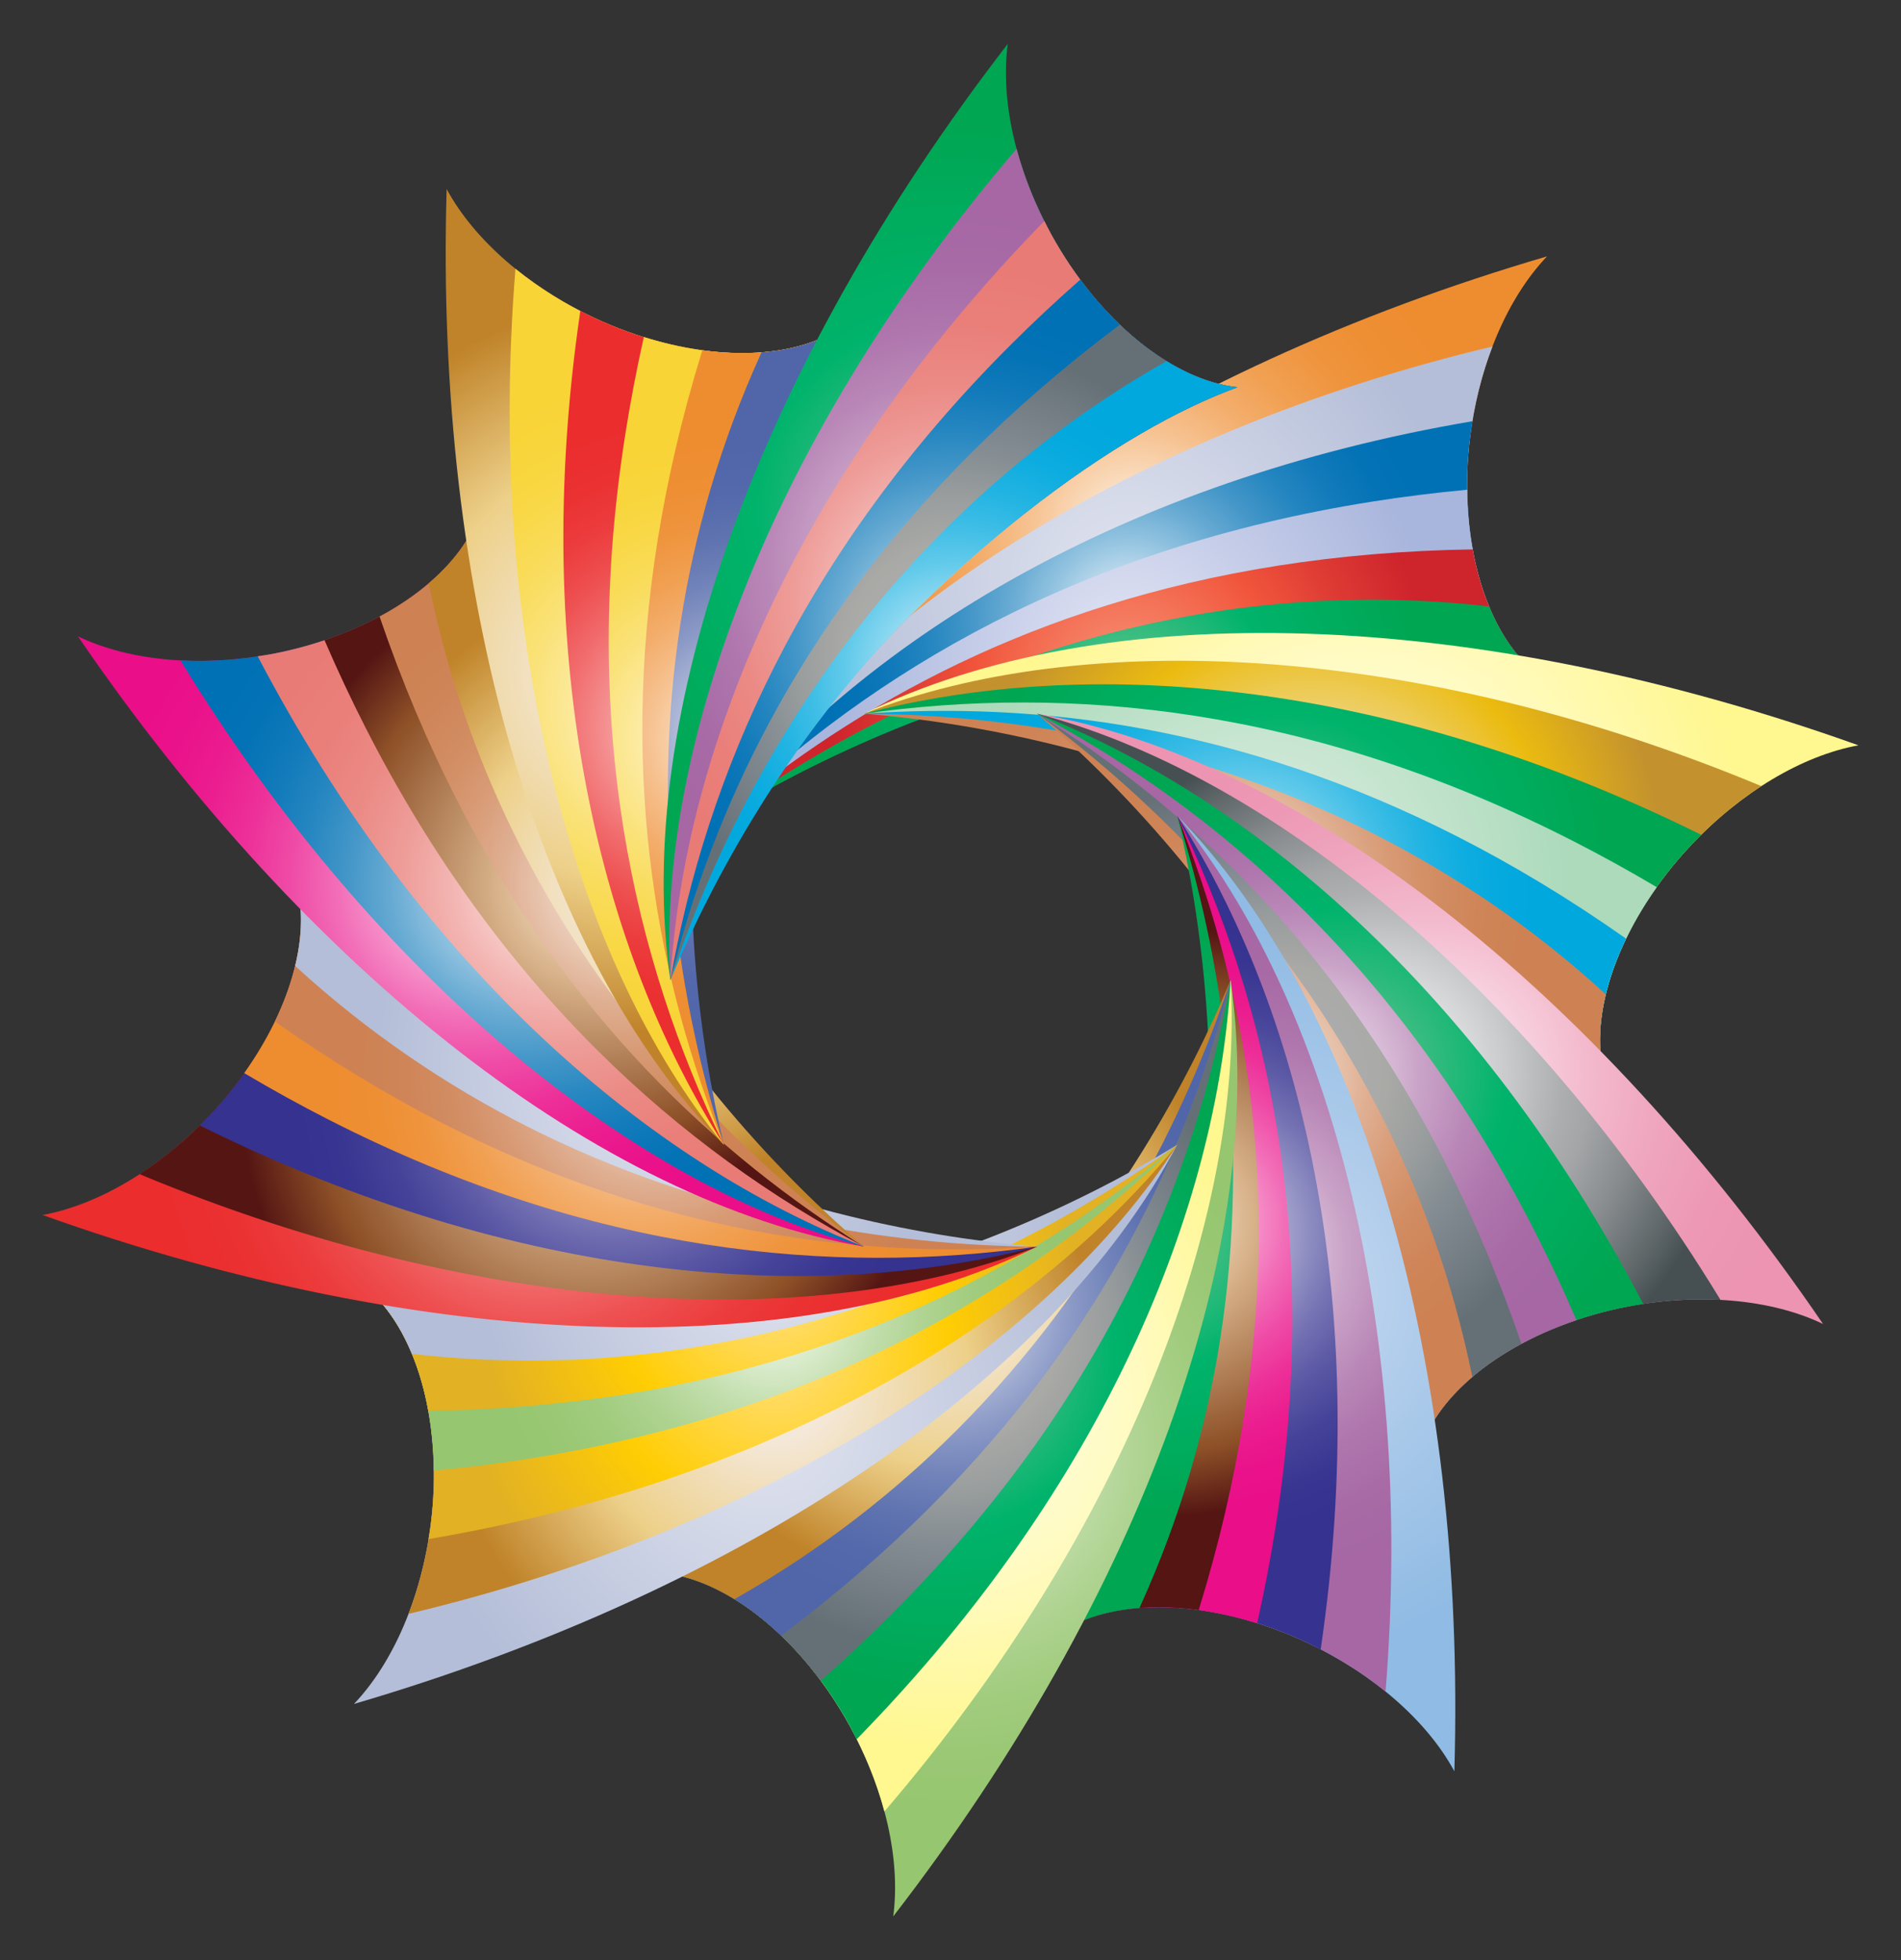 <?xml version="1.0" encoding="utf-8"?>

<!DOCTYPE svg PUBLIC "-//W3C//DTD SVG 1.1//EN" "http://www.w3.org/Graphics/SVG/1.1/DTD/svg11.dtd">
<svg version="1.1" id="Layer_1" xmlns="http://www.w3.org/2000/svg" xmlns:xlink="http://www.w3.org/1999/xlink" x="0px" y="0px"
	 viewBox="0 0 1624.68 1674.99" enable-background="new 0 0 1624.68 1674.99" xml:space="preserve">
<rect x="0" y="0" width="1624.68" height="1674.99" fill="#333333" stroke="none"/>
<g>
	<radialGradient id="SVGID_1_" cx="970.41" cy="457.912" r="300.656" gradientUnits="userSpaceOnUse">
		<stop  offset="0" style="stop-color:#FFFFFF"/>
		<stop  offset="0.048" style="stop-color:#FDF4EA"/>
		<stop  offset="0.176" style="stop-color:#F9D9B9"/>
		<stop  offset="0.308" style="stop-color:#F6C18F"/>
		<stop  offset="0.44" style="stop-color:#F3AE6D"/>
		<stop  offset="0.575" style="stop-color:#F1A052"/>
		<stop  offset="0.711" style="stop-color:#EF953F"/>
		<stop  offset="0.851" style="stop-color:#EE8F34"/>
		<stop  offset="1" style="stop-color:#EE8D30"/>
	</radialGradient>
	<path fill="url(#SVGID_1_)" d="M1322.17,219.053C987.501,317.088,724.888,494.876,618.65,696.77
		c68.537-58.273,201.862-108.148,349.54-131.615c88.406-13.959,176.143-17.392,250.735-9.811
		c33.511,3.405,63.604,8.955,89.543,16.415c-41.886-37.81-62.365-116.286-51.955-199.103
		c7.803-61.812,31.912-118.219,65.654-153.603L1322.17,219.053z"/>
	<radialGradient id="SVGID_2_" cx="963.559" cy="496.4" r="282.055" gradientUnits="userSpaceOnUse">
		<stop  offset="0" style="stop-color:#E1E4EF"/>
		<stop  offset="0.5" style="stop-color:#CBD1E4"/>
		<stop  offset="1" style="stop-color:#B4BED8"/>
	</radialGradient>
	<path fill="url(#SVGID_2_)" d="M1275.564,296.034C964.141,370.234,726.849,527.81,618.65,696.77
		c68.537-58.273,201.862-108.148,349.54-131.615c88.406-13.959,176.143-17.392,250.735-9.811
		c33.511,3.405,63.604,8.955,89.543,16.415c-41.886-37.81-62.365-116.286-51.955-199.103c3.379-26.681,9.848-52.708,19.047-76.627
		L1275.564,296.034z"/>
	<radialGradient id="SVGID_3_" cx="963.559" cy="528.328" r="271.417" gradientUnits="userSpaceOnUse">
		<stop  offset="0" style="stop-color:#FFFFFF"/>
		<stop  offset="0.11" style="stop-color:#CBE2F0"/>
		<stop  offset="0.239" style="stop-color:#96C5E1"/>
		<stop  offset="0.37" style="stop-color:#68ABD3"/>
		<stop  offset="0.499" style="stop-color:#4396C8"/>
		<stop  offset="0.628" style="stop-color:#2586C0"/>
		<stop  offset="0.755" style="stop-color:#117ABA"/>
		<stop  offset="0.879" style="stop-color:#0473B6"/>
		<stop  offset="1" style="stop-color:#0071B5"/>
	</radialGradient>
	<path fill="url(#SVGID_3_)" d="M1258.515,359.893C958.439,410.783,742.281,546.091,618.65,696.77
		c68.537-58.273,201.862-108.148,349.54-131.615c88.406-13.959,176.143-17.392,250.735-9.811
		c33.511,3.405,63.604,8.955,89.543,16.415c-41.886-37.81-62.365-116.286-51.955-199.103c0.587-4.272,1.253-8.531,1.999-12.77
		L1258.515,359.893z"/>
	<radialGradient id="SVGID_4_" cx="963.559" cy="557.6" r="262.993" gradientUnits="userSpaceOnUse">
		<stop  offset="0.006" style="stop-color:#E2E5F4"/>
		<stop  offset="0.449" style="stop-color:#C7CEE9"/>
		<stop  offset="1" style="stop-color:#A8B5DC"/>
	</radialGradient>
	<path fill="url(#SVGID_4_)" d="M1172.548,428.623C922.102,468.147,745.28,574.515,618.65,696.77
		c68.537-58.273,201.862-108.148,349.54-131.615c88.406-13.959,176.143-17.392,250.735-9.811
		c33.511,3.405,63.604,8.955,89.543,16.415c-33.533-30.39-53.812-87.491-54.457-153.329c-27.99,2.62-55.138,6.037-81.472,10.194
		L1172.548,428.623z"/>
	<radialGradient id="SVGID_5_" cx="963.559" cy="583.106" r="256.79" gradientUnits="userSpaceOnUse">
		<stop  offset="0" style="stop-color:#F7977A"/>
		<stop  offset="0.071" style="stop-color:#F68D71"/>
		<stop  offset="0.5" style="stop-color:#F1563C"/>
		<stop  offset="0.745" style="stop-color:#DE3B34"/>
		<stop  offset="1" style="stop-color:#CE242C"/>
	</radialGradient>
	<path fill="url(#SVGID_5_)" d="M1091.793,483.402C884.047,516.127,732.13,601.687,618.65,696.77
		c74.169-51.089,201.862-108.148,349.54-131.615c88.406-13.959,176.143-17.392,250.735-9.811
		c33.511,3.405,63.604,8.955,89.543,16.415c-24.246-21.922-41.88-58.115-49.852-102.319c-59.294,0.89-114.815,5.772-166.838,13.967
		L1091.793,483.402z"/>
	<radialGradient id="SVGID_6_" cx="963.559" cy="604.593" r="252.447" gradientUnits="userSpaceOnUse">
		<stop  offset="0" style="stop-color:#77C697"/>
		<stop  offset="0.257" style="stop-color:#38BC80"/>
		<stop  offset="0.5" style="stop-color:#00B36C"/>
		<stop  offset="0.543" style="stop-color:#00B269"/>
		<stop  offset="1" style="stop-color:#00A652"/>
	</radialGradient>
	<path fill="url(#SVGID_6_)" d="M1032.941,523.482C860.998,550.911,719.047,624.986,618.65,696.77
		c74.997-45.855,201.862-108.148,349.54-131.615c88.406-13.959,176.143-17.392,250.735-9.811
		c33.511,3.405,63.604,8.955,89.543,16.415c-14.456-13.09-26.668-31.363-35.857-53.646c-84.908-9.638-165.116-6.516-239.688,5.379
		L1032.941,523.482z"/>
	<radialGradient id="SVGID_7_" cx="1163.334" cy="727.489" r="328.207" gradientUnits="userSpaceOnUse">
		<stop  offset="0.006" style="stop-color:#FFFDE3"/>
		<stop  offset="0.449" style="stop-color:#FFFBC8"/>
		<stop  offset="1" style="stop-color:#FFF78F"/>
	</radialGradient>
	<path fill="url(#SVGID_7_)" d="M1588.312,636.835c-328.376-117.401-645.336-127.928-849.955-27.038
		c89.699-6.859,226.878,31.158,360.145,98.976c79.727,40.671,152.726,89.464,208.615,139.441
		c25.11,22.452,46.193,44.63,62.794,65.912c-11.663-55.209,17.897-130.735,74.997-191.616c42.645-45.42,95.305-76.884,143.4-85.677
		L1588.312,636.835z"/>
	<radialGradient id="SVGID_8_" cx="1121.858" cy="739.354" r="298.009" gradientUnits="userSpaceOnUse">
		<stop  offset="0" style="stop-color:#FFFBCC"/>
		<stop  offset="0.115" style="stop-color:#FBF2BB"/>
		<stop  offset="0.341" style="stop-color:#F0D98E"/>
		<stop  offset="0.371" style="stop-color:#EED688"/>
		<stop  offset="0.685" style="stop-color:#EBBB10"/>
		<stop  offset="1" style="stop-color:#C3922E"/>
	</radialGradient>
	<path fill="url(#SVGID_8_)" d="M1505.359,671.72c-295.56-123.021-580.154-135.016-767.002-61.922
		c89.699-6.859,226.878,31.158,360.145,98.976c79.727,40.671,152.726,89.464,208.615,139.441
		c25.11,22.452,46.193,44.63,62.794,65.912c-11.663-55.209,17.897-130.735,74.997-191.616c18.417-19.6,38.948-36.853,60.45-50.797
		L1505.359,671.72z"/>
	<radialGradient id="SVGID_9_" cx="1096.194" cy="749.419" r="278.546" gradientUnits="userSpaceOnUse">
		<stop  offset="0" style="stop-color:#77C697"/>
		<stop  offset="0.257" style="stop-color:#38BC80"/>
		<stop  offset="0.5" style="stop-color:#00B36C"/>
		<stop  offset="0.543" style="stop-color:#00B269"/>
		<stop  offset="1" style="stop-color:#00A652"/>
	</radialGradient>
	<path fill="url(#SVGID_9_)" d="M1454.03,713.362c-272.679-135.21-527.087-152.797-715.673-103.564
		c89.699-6.859,226.878,31.158,360.145,98.976c79.727,40.671,152.726,89.464,208.615,139.441
		c25.11,22.452,46.193,44.63,62.794,65.912c-11.663-55.209,17.897-130.735,74.997-191.616c2.986-3.112,6.028-6.165,9.123-9.157
		L1454.03,713.362z"/>
	<radialGradient id="SVGID_10_" cx="1077.168" cy="757.184" r="264.03" gradientUnits="userSpaceOnUse">
		<stop  offset="0.006" style="stop-color:#E6F3E9"/>
		<stop  offset="0.449" style="stop-color:#C9E6D2"/>
		<stop  offset="1" style="stop-color:#ACDABB"/>
	</radialGradient>
	<path fill="url(#SVGID_10_)" d="M1344.083,718.436c-225.846-115.233-431.42-133.113-605.726-108.638
		c89.699-6.859,226.878,31.158,360.145,98.976c79.727,40.671,152.726,89.464,208.615,139.441
		c25.11,22.452,46.193,44.63,62.794,65.912c-9.266-44.296,7.891-102.412,46.068-156.055c-24.184-14.333-48.156-27.525-71.904-39.641
		L1344.083,718.436z"/>
	<radialGradient id="SVGID_11_" cx="1064.039" cy="760.761" r="254.548" gradientUnits="userSpaceOnUse">
		<stop  offset="0" style="stop-color:#FFFFFF"/>
		<stop  offset="0.021" style="stop-color:#F4FBFE"/>
		<stop  offset="0.135" style="stop-color:#BCE8F6"/>
		<stop  offset="0.254" style="stop-color:#8AD7F0"/>
		<stop  offset="0.373" style="stop-color:#5FC9EA"/>
		<stop  offset="0.493" style="stop-color:#3DBDE6"/>
		<stop  offset="0.615" style="stop-color:#22B4E2"/>
		<stop  offset="0.738" style="stop-color:#0FADE0"/>
		<stop  offset="0.865" style="stop-color:#04A9DE"/>
		<stop  offset="1" style="stop-color:#00A8DE"/>
	</radialGradient>
	<path fill="url(#SVGID_11_)" d="M1246.553,715.286c-187.305-95.635-360.499-115.71-508.196-105.488
		c90.033,2.263,226.878,31.158,360.145,98.976c79.727,40.671,152.726,89.464,208.615,139.441
		c25.11,22.452,46.193,44.63,62.794,65.912c-6.73-31.987,0.278-71.632,19.81-112.08c-48.493-34.132-96.28-62.818-143.184-86.766
		L1246.553,715.286z"/>
	<radialGradient id="SVGID_12_" cx="1055.396" cy="761.962" r="248.664" gradientUnits="userSpaceOnUse">
		<stop  offset="0" style="stop-color:#FFFFFF"/>
		<stop  offset="0.101" style="stop-color:#F5E6DD"/>
		<stop  offset="0.242" style="stop-color:#E9C8B3"/>
		<stop  offset="0.388" style="stop-color:#DFAE91"/>
		<stop  offset="0.534" style="stop-color:#D89B76"/>
		<stop  offset="0.684" style="stop-color:#D28D63"/>
		<stop  offset="0.837" style="stop-color:#CF8558"/>
		<stop  offset="1" style="stop-color:#CE8254"/>
	</radialGradient>
	<path fill="url(#SVGID_12_)" d="M1175.382,713.119c-155.227-78.874-313.608-102.384-437.025-103.321
		c87.627,6.985,226.878,31.158,360.145,98.976c79.727,40.671,152.726,89.464,208.615,139.441
		c25.11,22.452,46.193,44.63,62.794,65.912c-4.001-19.087-3.14-41.048,2.524-64.477c-63.027-57.705-129.752-102.325-197.073-136.533
		L1175.382,713.119z"/>
	<radialGradient id="SVGID_13_" cx="1222.191" cy="918.511" r="322.576" gradientUnits="userSpaceOnUse">
		<stop  offset="0" style="stop-color:#FFFFFF"/>
		<stop  offset="0.018" style="stop-color:#FEFBFC"/>
		<stop  offset="0.218" style="stop-color:#F8D6E2"/>
		<stop  offset="0.418" style="stop-color:#F3B9CD"/>
		<stop  offset="0.617" style="stop-color:#EFA5BE"/>
		<stop  offset="0.812" style="stop-color:#ED98B5"/>
		<stop  offset="1" style="stop-color:#EC94B2"/>
	</radialGradient>
	<path fill="url(#SVGID_13_)" d="M1558.059,1131.263c-196.655-287.995-446.894-482.815-671.736-521.465
		c76.6,47.175,165.234,158.563,233.187,291.761c40.594,79.766,70.972,162.148,86.812,235.431
		c7.117,32.923,11.138,63.258,12.059,90.233c23.016-51.52,91.323-95.247,173.303-110.938c61.197-11.68,122.295-6.181,166.373,14.974
		L1558.059,1131.263z"/>
	<radialGradient id="SVGID_14_" cx="1178.385" cy="918.511" r="300.503" gradientUnits="userSpaceOnUse">
		<stop  offset="0" style="stop-color:#E5E2DF"/>
		<stop  offset="0" style="stop-color:#F1EFEE"/>
		<stop  offset="0" style="stop-color:#FFFFFF"/>
		<stop  offset="0.126" style="stop-color:#F0F0F1"/>
		<stop  offset="0.366" style="stop-color:#C9CACB"/>
		<stop  offset="0.522" style="stop-color:#ADAEB0"/>
		<stop  offset="0.603" style="stop-color:#A3A5A7"/>
		<stop  offset="0.738" style="stop-color:#898D90"/>
		<stop  offset="0.911" style="stop-color:#5F6769"/>
		<stop  offset="1" style="stop-color:#465053"/>
	</radialGradient>
	<path fill="url(#SVGID_14_)" d="M1470.444,1110.726C1303.641,837.474,1080.45,660.49,886.323,609.798
		c76.6,47.175,165.234,158.563,233.187,291.761c40.594,79.766,70.972,162.148,86.812,235.431
		c7.117,32.923,11.138,63.258,12.059,90.233c23.016-51.52,91.323-95.247,173.303-110.938c26.42-5.031,53.171-6.922,78.763-5.564
		L1470.444,1110.726z"/>
	<radialGradient id="SVGID_15_" cx="1145.385" cy="918.511" r="284.971" gradientUnits="userSpaceOnUse">
		<stop  offset="0" style="stop-color:#77C697"/>
		<stop  offset="0.257" style="stop-color:#38BC80"/>
		<stop  offset="0.5" style="stop-color:#00B36C"/>
		<stop  offset="0.543" style="stop-color:#00B269"/>
		<stop  offset="1" style="stop-color:#00A652"/>
	</radialGradient>
	<path fill="url(#SVGID_15_)" d="M1404.442,1114.245c-141.127-269.664-336.61-433.429-518.118-504.447
		c76.6,47.175,165.234,158.563,233.187,291.761c40.594,79.766,70.972,162.148,86.812,235.431
		c7.117,32.923,11.138,63.258,12.059,90.233c23.016-51.52,91.323-95.247,173.303-110.938c4.245-0.762,8.501-1.444,12.763-2.046
		L1404.442,1114.245z"/>
	<radialGradient id="SVGID_16_" cx="1116.851" cy="918.511" r="272.439" gradientUnits="userSpaceOnUse">
		<stop  offset="0" style="stop-color:#FFFFFF"/>
		<stop  offset="0.049" style="stop-color:#F6F0F6"/>
		<stop  offset="0.199" style="stop-color:#DEC6DD"/>
		<stop  offset="0.352" style="stop-color:#CAA4C8"/>
		<stop  offset="0.508" style="stop-color:#BA89B8"/>
		<stop  offset="0.665" style="stop-color:#AF76AD"/>
		<stop  offset="0.828" style="stop-color:#A86BA6"/>
		<stop  offset="1" style="stop-color:#A667A4"/>
	</radialGradient>
	<path fill="url(#SVGID_16_)" d="M1312.51,1053.724c-114.981-225.974-270.784-361.273-426.187-443.927
		c76.6,47.175,165.234,158.563,233.187,291.761c40.594,79.766,70.972,162.148,86.812,235.431
		c7.117,32.923,11.138,63.258,12.059,90.233c18.54-41.283,66.58-78.215,128.997-99.172c-11.141-25.811-22.78-50.574-34.871-74.334
		L1312.51,1053.724z"/>
	<radialGradient id="SVGID_17_" cx="1093.305" cy="918.511" r="262.817" gradientUnits="userSpaceOnUse">
		<stop  offset="0.006" style="stop-color:#AEB0B7"/>
		<stop  offset="0.316" style="stop-color:#AAAAA8"/>
		<stop  offset="0.354" style="stop-color:#A9A9A6"/>
		<stop  offset="0.5" style="stop-color:#9A9E9E"/>
		<stop  offset="0.674" style="stop-color:#838C92"/>
		<stop  offset="1" style="stop-color:#657076"/>
	</radialGradient>
	<path fill="url(#SVGID_17_)" d="M1235.458,993.85c-95.32-187.465-223.637-305.508-349.135-384.052
		c71.508,54.751,165.234,158.563,233.187,291.761c40.594,79.766,70.972,162.148,86.812,235.431
		c7.117,32.923,11.138,63.258,12.059,90.233c13.356-29.834,42.329-57.788,81.906-79.03
		c-19.169-56.117-40.969-107.412-64.839-154.356L1235.458,993.85z"/>
	<radialGradient id="SVGID_18_" cx="1072.323" cy="918.511" r="254.852" gradientUnits="userSpaceOnUse">
		<stop  offset="0" style="stop-color:#FFFFFF"/>
		<stop  offset="0.101" style="stop-color:#F5E6DD"/>
		<stop  offset="0.242" style="stop-color:#E9C8B3"/>
		<stop  offset="0.388" style="stop-color:#DFAE91"/>
		<stop  offset="0.534" style="stop-color:#D89B76"/>
		<stop  offset="0.684" style="stop-color:#D28D63"/>
		<stop  offset="0.837" style="stop-color:#CF8558"/>
		<stop  offset="1" style="stop-color:#CE8254"/>
	</radialGradient>
	<path fill="url(#SVGID_18_)" d="M1179.154,950.263c-79.221-155.051-193.535-267.164-292.83-340.465
		c66.787,57.157,165.234,158.563,233.187,291.761c40.594,79.766,70.972,162.148,86.812,235.431
		c7.117,32.923,11.138,63.258,12.059,90.233c7.983-17.793,21.587-35.054,39.94-50.68c-17.071-83.731-44.827-159.048-79.183-226.294
		L1179.154,950.263z"/>
	<radialGradient id="SVGID_19_" cx="1077.761" cy="1105.125" r="311.698" gradientUnits="userSpaceOnUse">
		<stop  offset="0" style="stop-color:#CCDDF2"/>
		<stop  offset="0.5" style="stop-color:#ACCAEA"/>
		<stop  offset="0.572" style="stop-color:#A7C8E9"/>
		<stop  offset="1" style="stop-color:#90BBE4"/>
	</radialGradient>
	<path fill="url(#SVGID_19_)" d="M1242.967,1513.48c10.182-348.583-77.753-653.283-236.936-816.71
		c34.242,83.19,40.476,225.402,17.16,373.103c-14.044,88.392-37.89,172.897-68.151,241.495
		c-13.594,30.819-28.171,57.723-43.282,80.088c48.903-28.152,129.867-23.378,205.413,12.114
		c56.375,26.522,102.572,66.882,125.797,109.906L1242.967,1513.48z"/>
	<radialGradient id="SVGID_20_" cx="1050.428" cy="1071.069" r="282.249" gradientUnits="userSpaceOnUse">
		<stop  offset="0" style="stop-color:#FFFFFF"/>
		<stop  offset="0.049" style="stop-color:#F6F0F6"/>
		<stop  offset="0.199" style="stop-color:#DEC6DD"/>
		<stop  offset="0.352" style="stop-color:#CAA4C8"/>
		<stop  offset="0.508" style="stop-color:#BA89B8"/>
		<stop  offset="0.665" style="stop-color:#AF76AD"/>
		<stop  offset="0.828" style="stop-color:#A86BA6"/>
		<stop  offset="1" style="stop-color:#A667A4"/>
	</radialGradient>
	<path fill="url(#SVGID_20_)" d="M1184.156,1445.367c25.667-319.11-50.869-593.481-178.125-748.597
		c34.242,83.19,40.476,225.402,17.16,373.103c-14.044,88.392-37.89,172.897-68.151,241.495
		c-13.594,30.819-28.171,57.723-43.282,80.088c48.903-28.152,129.867-23.378,205.413,12.114
		c24.331,11.459,47.085,25.653,66.991,41.794L1184.156,1445.367z"/>
	<radialGradient id="SVGID_21_" cx="1027.479" cy="1053.095" r="264.913" gradientUnits="userSpaceOnUse">
		<stop  offset="0" style="stop-color:#FFFFFF"/>
		<stop  offset="0.005" style="stop-color:#FDFDFE"/>
		<stop  offset="0.149" style="stop-color:#C9C8E1"/>
		<stop  offset="0.295" style="stop-color:#9B9AC8"/>
		<stop  offset="0.44" style="stop-color:#7674B4"/>
		<stop  offset="0.584" style="stop-color:#5A57A4"/>
		<stop  offset="0.726" style="stop-color:#454399"/>
		<stop  offset="0.865" style="stop-color:#393692"/>
		<stop  offset="1" style="stop-color:#353290"/>
	</radialGradient>
	<path fill="url(#SVGID_21_)" d="M1128.691,1409.419c44.33-301.115-17.56-548.506-122.66-712.649
		c34.242,83.19,40.476,225.402,17.16,373.103c-14.044,88.392-37.89,172.897-68.151,241.495
		c-13.594,30.819-28.171,57.723-43.282,80.088c48.903-28.152,129.867-23.378,205.413,12.114c3.882,1.878,7.726,3.828,11.528,5.847
		L1128.691,1409.419z"/>
	<radialGradient id="SVGID_22_" cx="1008.092" cy="1044.113" r="254.88" gradientUnits="userSpaceOnUse">
		<stop  offset="0" style="stop-color:#FFFFFF"/>
		<stop  offset="0.114" style="stop-color:#FAC8E4"/>
		<stop  offset="0.234" style="stop-color:#F697CC"/>
		<stop  offset="0.356" style="stop-color:#F26DB7"/>
		<stop  offset="0.479" style="stop-color:#EF4BA6"/>
		<stop  offset="0.604" style="stop-color:#ED3099"/>
		<stop  offset="0.731" style="stop-color:#EB1D8F"/>
		<stop  offset="0.861" style="stop-color:#EA128A"/>
		<stop  offset="1" style="stop-color:#EA0E88"/>
	</radialGradient>
	<path fill="url(#SVGID_22_)" d="M1089.89,1306.421c39.803-250.401-6.718-451.439-83.859-609.651
		c34.242,83.19,40.476,225.402,17.16,373.103c-14.044,88.392-37.89,172.897-68.151,241.495
		c-13.594,30.819-28.171,57.723-43.282,80.088c39.265-22.501,99.838-24.142,162.653-4.41c6.158-27.429,11.297-54.305,15.481-80.634
		L1089.89,1306.421z"/>
	<radialGradient id="SVGID_23_" cx="993.724" cy="1044.113" r="252.355" gradientUnits="userSpaceOnUse">
		<stop  offset="0" style="stop-color:#FFF2DB"/>
		<stop  offset="0.309" style="stop-color:#D7B189"/>
		<stop  offset="0.751" style="stop-color:#92562D"/>
		<stop  offset="0.781" style="stop-color:#8D5027"/>
		<stop  offset="1" style="stop-color:#541513"/>
	</radialGradient>
	<path fill="url(#SVGID_23_)" d="M1062.747,1212.691c33.074-207.69-1.354-378.611-56.716-515.92
		c25.669,86.326,40.476,225.402,17.16,373.103c-14.044,88.392-37.89,172.897-68.151,241.495
		c-13.594,30.819-28.171,57.723-43.282,80.088c28.341-16.285,68.212-21.871,112.716-15.794
		c17.477-56.667,29.991-110.979,38.273-162.988L1062.747,1212.691z"/>
	<radialGradient id="SVGID_24_" cx="982.812" cy="1044.113" r="250.695" gradientUnits="userSpaceOnUse">
		<stop  offset="0" style="stop-color:#77C697"/>
		<stop  offset="0.257" style="stop-color:#38BC80"/>
		<stop  offset="0.5" style="stop-color:#00B36C"/>
		<stop  offset="0.543" style="stop-color:#00B269"/>
		<stop  offset="1" style="stop-color:#00A652"/>
	</radialGradient>
	<path fill="url(#SVGID_24_)" d="M1042.815,1144.334c27.046-172.004,0.462-329.897-36.784-447.563
		c20.436,85.497,40.476,225.402,17.16,373.103c-14.044,88.392-37.89,172.897-68.151,241.495
		c-13.594,30.819-28.171,57.723-43.282,80.088c16.917-9.703,38.069-15.671,62.101-17.525
		c35.405-77.774,57.221-155.021,68.952-229.619L1042.815,1144.334z"/>
	<radialGradient id="SVGID_25_" cx="812.34" cy="1237.495" r="331.748" gradientUnits="userSpaceOnUse">
		<stop  offset="0" style="stop-color:#FFFFFF"/>
		<stop  offset="0.024" style="stop-color:#FAFCF8"/>
		<stop  offset="0.177" style="stop-color:#DBECCE"/>
		<stop  offset="0.334" style="stop-color:#C2DEAC"/>
		<stop  offset="0.492" style="stop-color:#AFD391"/>
		<stop  offset="0.653" style="stop-color:#A1CC7E"/>
		<stop  offset="0.818" style="stop-color:#99C773"/>
		<stop  offset="0.994" style="stop-color:#96C66F"/>
	</radialGradient>
	<path fill="url(#SVGID_25_)" d="M763.39,1637.495c213.129-276.025,321.087-574.219,288.365-800
		c-21.195,87.429-99.742,206.145-205.422,311.933c-63.317,63.256-132.28,117.605-197.082,155.315
		c-29.112,16.943-56.72,30.14-82.091,39.352c56.11,5.969,118.805,57.421,159.062,130.539
		c30.019,54.593,43.67,114.399,37.171,162.858L763.39,1637.495z"/>
	<radialGradient id="SVGID_26_" cx="809.926" cy="1192.659" r="304.201" gradientUnits="userSpaceOnUse">
		<stop  offset="0.006" style="stop-color:#FFFDE3"/>
		<stop  offset="0.449" style="stop-color:#FFFBC8"/>
		<stop  offset="1" style="stop-color:#FFF78F"/>
	</radialGradient>
	<path fill="url(#SVGID_26_)" d="M755.847,1547.822c208.333-243.079,307.686-510.037,295.908-710.327
		c-21.195,87.429-99.742,206.145-205.422,311.933c-63.317,63.256-132.28,117.605-197.082,155.315
		c-29.112,16.943-56.72,30.14-82.091,39.352c56.11,5.969,118.805,57.421,159.062,130.539c12.949,23.572,23.014,48.43,29.631,73.188
		L755.847,1547.822z"/>
	<radialGradient id="SVGID_27_" cx="809.457" cy="1161.818" r="286.263" gradientUnits="userSpaceOnUse">
		<stop  offset="0" style="stop-color:#77C697"/>
		<stop  offset="0.257" style="stop-color:#38BC80"/>
		<stop  offset="0.5" style="stop-color:#00B36C"/>
		<stop  offset="0.543" style="stop-color:#00B269"/>
		<stop  offset="1" style="stop-color:#00A652"/>
	</radialGradient>
	<path fill="url(#SVGID_27_)" d="M732.105,1486.137c212.855-217.551,308.198-454.072,319.65-648.643
		c-21.195,87.429-99.742,206.145-205.422,311.933c-63.317,63.256-132.28,117.605-197.082,155.315
		c-29.112,16.943-56.72,30.14-82.091,39.352c56.11,5.969,118.805,57.421,159.062,130.539c2.037,3.801,4.001,7.639,5.889,11.506
		L732.105,1486.137z"/>
	<radialGradient id="SVGID_28_" cx="809.457" cy="1136.814" r="272.305" gradientUnits="userSpaceOnUse">
		<stop  offset="0.006" style="stop-color:#AEB0B7"/>
		<stop  offset="0.316" style="stop-color:#AAAAA8"/>
		<stop  offset="0.354" style="stop-color:#A9A9A6"/>
		<stop  offset="0.5" style="stop-color:#9A9E9E"/>
		<stop  offset="0.674" style="stop-color:#838C92"/>
		<stop  offset="1" style="stop-color:#657076"/>
	</radialGradient>
	<path fill="url(#SVGID_28_)" d="M761.255,1380.004c179.383-179.183,259.914-369.17,290.5-542.509
		c-21.195,87.429-99.742,206.145-205.422,311.933c-63.317,63.256-132.28,117.605-197.082,155.315
		c-29.112,16.943-56.72,30.14-82.091,39.352c44.991,4.876,94.961,39.151,134.181,92.037c21.104-18.571,41.059-37.293,59.92-56.135
		L761.255,1380.004z"/>
	<radialGradient id="SVGID_29_" cx="809.457" cy="1117.533" r="261.849" gradientUnits="userSpaceOnUse">
		<stop  offset="0" style="stop-color:#FFFFFF"/>
		<stop  offset="0.11" style="stop-color:#D9DEEC"/>
		<stop  offset="0.251" style="stop-color:#AFB9D8"/>
		<stop  offset="0.394" style="stop-color:#8D9BC7"/>
		<stop  offset="0.539" style="stop-color:#7284BA"/>
		<stop  offset="0.687" style="stop-color:#5F73B0"/>
		<stop  offset="0.839" style="stop-color:#5469AB"/>
		<stop  offset="1" style="stop-color:#5066A9"/>
	</radialGradient>
	<path fill="url(#SVGID_29_)" d="M794.389,1288.22c148.835-148.585,221.447-307.099,257.366-450.725
		c-29.974,84.927-99.742,206.145-205.422,311.933c-63.317,63.256-132.28,117.605-197.082,155.315
		c-29.112,16.943-56.72,30.14-82.091,39.352c32.501,3.483,68.04,22.4,100.472,53.475c47.447-35.572,89.495-72.156,126.765-109.364
		L794.389,1288.22z"/>
	<radialGradient id="SVGID_30_" cx="809.457" cy="1101.957" r="253.622" gradientUnits="userSpaceOnUse">
		<stop  offset="0.18" style="stop-color:#F4E8D9"/>
		<stop  offset="0.59" style="stop-color:#EDD089"/>
		<stop  offset="1" style="stop-color:#C08329"/>
	</radialGradient>
	<path fill="url(#SVGID_30_)" d="M818.443,1221.203c122.982-123.257,194.283-266.621,233.312-383.708
		c-33.721,81.18-99.742,206.145-205.422,311.933c-63.317,63.256-132.28,117.605-197.082,155.315
		c-29.112,16.943-56.72,30.14-82.091,39.352c19.389,2.093,40.009,9.698,60.542,22.325c74.357-42.11,137.412-91.781,190.75-145.236
		L818.443,1221.203z"/>
	<radialGradient id="SVGID_31_" cx="654.271" cy="1217.078" r="300.656" gradientUnits="userSpaceOnUse">
		<stop  offset="0" style="stop-color:#E1E4EF"/>
		<stop  offset="0.5" style="stop-color:#CBD1E4"/>
		<stop  offset="1" style="stop-color:#B4BED8"/>
	</radialGradient>
	<path fill="url(#SVGID_31_)" d="M302.511,1455.936c334.669-98.035,597.282-275.823,703.52-477.717
		c-68.537,58.273-201.862,108.148-349.54,131.615c-88.406,13.958-176.143,17.392-250.735,9.811
		c-33.511-3.405-63.604-8.955-89.544-16.415c41.886,37.81,62.365,116.286,51.955,199.103
		c-7.803,61.812-31.912,118.219-65.654,153.603L302.511,1455.936z"/>
	<radialGradient id="SVGID_32_" cx="661.122" cy="1178.59" r="282.055" gradientUnits="userSpaceOnUse">
		<stop  offset="0.18" style="stop-color:#F4E8D9"/>
		<stop  offset="0.59" style="stop-color:#EDD089"/>
		<stop  offset="1" style="stop-color:#C08329"/>
	</radialGradient>
	<path fill="url(#SVGID_32_)" d="M349.116,1378.955c311.423-74.199,548.715-231.775,656.914-400.736
		c-68.537,58.273-201.862,108.148-349.54,131.615c-88.406,13.958-176.143,17.392-250.735,9.811
		c-33.511-3.405-63.604-8.955-89.544-16.415c41.886,37.81,62.365,116.286,51.955,199.103c-3.379,26.682-9.848,52.708-19.047,76.627
		L349.116,1378.955z"/>
	<radialGradient id="SVGID_33_" cx="661.122" cy="1146.661" r="271.417" gradientUnits="userSpaceOnUse">
		<stop  offset="0" style="stop-color:#FCF3DD"/>
		<stop  offset="0" style="stop-color:#FDEDC1"/>
		<stop  offset="0" style="stop-color:#FFE18A"/>
		<stop  offset="0.551" style="stop-color:#FFCD03"/>
		<stop  offset="0.668" style="stop-color:#F7C50D"/>
		<stop  offset="1" style="stop-color:#E2B124"/>
	</radialGradient>
	<path fill="url(#SVGID_33_)" d="M366.166,1315.096c300.076-50.889,516.234-186.198,639.865-336.877
		c-68.537,58.273-201.862,108.148-349.54,131.615c-88.406,13.958-176.143,17.392-250.735,9.811
		c-33.511-3.405-63.604-8.955-89.544-16.415c41.886,37.81,62.365,116.286,51.955,199.103c-0.587,4.273-1.253,8.531-1.999,12.77
		L366.166,1315.096z"/>
	<radialGradient id="SVGID_34_" cx="661.122" cy="1117.389" r="262.993" gradientUnits="userSpaceOnUse">
		<stop  offset="0" style="stop-color:#FFFFFF"/>
		<stop  offset="0.024" style="stop-color:#FAFCF8"/>
		<stop  offset="0.177" style="stop-color:#DBECCE"/>
		<stop  offset="0.334" style="stop-color:#C2DEAC"/>
		<stop  offset="0.492" style="stop-color:#AFD391"/>
		<stop  offset="0.653" style="stop-color:#A1CC7E"/>
		<stop  offset="0.818" style="stop-color:#99C773"/>
		<stop  offset="0.994" style="stop-color:#96C66F"/>
	</radialGradient>
	<path fill="url(#SVGID_34_)" d="M452.132,1246.366c250.446-39.524,427.268-145.891,553.898-268.147
		c-68.537,58.273-201.862,108.148-349.54,131.615c-88.406,13.958-176.143,17.392-250.735,9.811
		c-33.511-3.405-63.604-8.955-89.544-16.415c33.533,30.39,53.812,87.491,54.457,153.329c27.99-2.62,55.138-6.037,81.472-10.194
		L452.132,1246.366z"/>
	<radialGradient id="SVGID_35_" cx="661.122" cy="1091.884" r="256.79" gradientUnits="userSpaceOnUse">
		<stop  offset="0" style="stop-color:#FCF3DD"/>
		<stop  offset="0" style="stop-color:#FDEDC1"/>
		<stop  offset="0" style="stop-color:#FFE18A"/>
		<stop  offset="0.551" style="stop-color:#FFCD03"/>
		<stop  offset="0.668" style="stop-color:#F7C50D"/>
		<stop  offset="1" style="stop-color:#E2B124"/>
	</radialGradient>
	<path fill="url(#SVGID_35_)" d="M532.887,1191.587c207.746-32.725,359.663-118.285,473.143-213.368
		c-74.169,51.089-201.862,108.148-349.54,131.615c-88.406,13.958-176.143,17.392-250.735,9.811
		c-33.511-3.405-63.604-8.955-89.544-16.415c24.246,21.922,41.88,58.115,49.852,102.319c59.294-0.89,114.815-5.771,166.838-13.967
		L532.887,1191.587z"/>
	<radialGradient id="SVGID_36_" cx="661.122" cy="1070.396" r="252.447" gradientUnits="userSpaceOnUse">
		<stop  offset="0" style="stop-color:#E1E4EF"/>
		<stop  offset="0.5" style="stop-color:#CBD1E4"/>
		<stop  offset="1" style="stop-color:#B4BED8"/>
	</radialGradient>
	<path fill="url(#SVGID_36_)" d="M591.74,1151.508c171.943-27.43,313.894-101.504,414.291-173.289
		c-74.997,45.855-201.862,108.148-349.54,131.615c-88.406,13.958-176.143,17.392-250.735,9.811
		c-33.511-3.405-63.604-8.955-89.544-16.415c14.456,13.09,26.668,31.363,35.857,53.646c84.908,9.638,165.116,6.516,239.688-5.379
		L591.74,1151.508z"/>
	<radialGradient id="SVGID_37_" cx="461.346" cy="947.5" r="328.207" gradientUnits="userSpaceOnUse">
		<stop  offset="0" style="stop-color:#FFFFFF"/>
		<stop  offset="0.055" style="stop-color:#FDE8E8"/>
		<stop  offset="0.182" style="stop-color:#F8B6B7"/>
		<stop  offset="0.312" style="stop-color:#F48C8D"/>
		<stop  offset="0.444" style="stop-color:#F16A6B"/>
		<stop  offset="0.578" style="stop-color:#EE4F50"/>
		<stop  offset="0.713" style="stop-color:#EC3C3D"/>
		<stop  offset="0.852" style="stop-color:#EB3132"/>
		<stop  offset="1" style="stop-color:#EB2D2E"/>
	</radialGradient>
	<path fill="url(#SVGID_37_)" d="M36.369,1038.154c328.376,117.401,645.336,127.928,849.955,27.037
		c-89.699,6.859-226.878-31.158-360.145-98.975c-79.727-40.671-152.726-89.464-208.615-139.441
		c-25.11-22.452-46.193-44.63-62.794-65.912c11.663,55.209-17.897,130.735-74.997,191.616c-42.644,45.42-95.305,76.884-143.4,85.677
		L36.369,1038.154z"/>
	<radialGradient id="SVGID_38_" cx="502.822" cy="935.635" r="298.009" gradientUnits="userSpaceOnUse">
		<stop  offset="0" style="stop-color:#FFF2DB"/>
		<stop  offset="0.309" style="stop-color:#D7B189"/>
		<stop  offset="0.751" style="stop-color:#92562D"/>
		<stop  offset="0.781" style="stop-color:#8D5027"/>
		<stop  offset="1" style="stop-color:#541513"/>
	</radialGradient>
	<path fill="url(#SVGID_38_)" d="M119.322,1003.269c295.56,123.021,580.154,135.016,767.002,61.922
		c-89.699,6.859-226.878-31.158-360.145-98.975c-79.727-40.671-152.726-89.464-208.615-139.441
		c-25.11-22.452-46.193-44.63-62.794-65.912c11.663,55.209-17.897,130.735-74.997,191.616c-18.417,19.6-38.948,36.853-60.45,50.797
		L119.322,1003.269z"/>
	<radialGradient id="SVGID_39_" cx="528.486" cy="925.571" r="278.546" gradientUnits="userSpaceOnUse">
		<stop  offset="0" style="stop-color:#FFFFFF"/>
		<stop  offset="0.005" style="stop-color:#FDFDFE"/>
		<stop  offset="0.149" style="stop-color:#C9C8E1"/>
		<stop  offset="0.295" style="stop-color:#9B9AC8"/>
		<stop  offset="0.44" style="stop-color:#7674B4"/>
		<stop  offset="0.584" style="stop-color:#5A57A4"/>
		<stop  offset="0.726" style="stop-color:#454399"/>
		<stop  offset="0.865" style="stop-color:#393692"/>
		<stop  offset="1" style="stop-color:#353290"/>
	</radialGradient>
	<path fill="url(#SVGID_39_)" d="M170.65,961.628c272.679,135.21,527.087,152.797,715.673,103.564
		c-89.699,6.859-226.878-31.158-360.145-98.975c-79.727-40.671-152.726-89.464-208.615-139.441
		c-25.11-22.452-46.193-44.63-62.794-65.912c11.663,55.209-17.897,130.735-74.997,191.616c-2.986,3.112-6.028,6.165-9.123,9.157
		L170.65,961.628z"/>
	<radialGradient id="SVGID_40_" cx="547.512" cy="917.805" r="264.03" gradientUnits="userSpaceOnUse">
		<stop  offset="0" style="stop-color:#FFFFFF"/>
		<stop  offset="0.048" style="stop-color:#FDF4EA"/>
		<stop  offset="0.176" style="stop-color:#F9D9B9"/>
		<stop  offset="0.308" style="stop-color:#F6C18F"/>
		<stop  offset="0.44" style="stop-color:#F3AE6D"/>
		<stop  offset="0.575" style="stop-color:#F1A052"/>
		<stop  offset="0.711" style="stop-color:#EF953F"/>
		<stop  offset="0.851" style="stop-color:#EE8F34"/>
		<stop  offset="1" style="stop-color:#EE8D30"/>
	</radialGradient>
	<path fill="url(#SVGID_40_)" d="M280.597,956.554c225.846,115.233,431.42,133.113,605.726,108.638
		c-89.699,6.859-226.878-31.158-360.145-98.975c-79.727-40.671-152.726-89.464-208.615-139.441
		c-25.11-22.452-46.193-44.63-62.794-65.912c9.266,44.296-7.891,102.412-46.068,156.055c24.184,14.333,48.156,27.525,71.904,39.641
		L280.597,956.554z"/>
	<radialGradient id="SVGID_41_" cx="560.641" cy="914.229" r="254.548" gradientUnits="userSpaceOnUse">
		<stop  offset="0" style="stop-color:#FFFFFF"/>
		<stop  offset="0.101" style="stop-color:#F5E6DD"/>
		<stop  offset="0.242" style="stop-color:#E9C8B3"/>
		<stop  offset="0.388" style="stop-color:#DFAE91"/>
		<stop  offset="0.534" style="stop-color:#D89B76"/>
		<stop  offset="0.684" style="stop-color:#D28D63"/>
		<stop  offset="0.837" style="stop-color:#CF8558"/>
		<stop  offset="1" style="stop-color:#CE8254"/>
	</radialGradient>
	<path fill="url(#SVGID_41_)" d="M378.128,959.704c187.305,95.635,360.499,115.71,508.196,105.488
		c-90.033-2.263-226.878-31.158-360.145-98.975c-79.727-40.671-152.726-89.464-208.615-139.441
		c-25.11-22.452-46.193-44.63-62.794-65.912c6.73,31.986-0.278,71.632-19.81,112.08c48.493,34.132,96.28,62.817,143.184,86.766
		L378.128,959.704z"/>
	<radialGradient id="SVGID_42_" cx="569.285" cy="913.027" r="248.664" gradientUnits="userSpaceOnUse">
		<stop  offset="0" style="stop-color:#E1E4EF"/>
		<stop  offset="0.5" style="stop-color:#CBD1E4"/>
		<stop  offset="1" style="stop-color:#B4BED8"/>
	</radialGradient>
	<path fill="url(#SVGID_42_)" d="M449.298,961.871c155.227,78.874,313.608,102.384,437.025,103.321
		c-87.627-6.984-226.878-31.158-360.145-98.975c-79.727-40.671-152.726-89.464-208.615-139.441
		c-25.11-22.452-46.193-44.63-62.794-65.912c4.001,19.087,3.14,41.048-2.524,64.477c63.027,57.705,129.752,102.325,197.073,136.533
		L449.298,961.871z"/>
	<radialGradient id="SVGID_43_" cx="402.489" cy="756.479" r="322.576" gradientUnits="userSpaceOnUse">
		<stop  offset="0" style="stop-color:#FFFFFF"/>
		<stop  offset="0.114" style="stop-color:#FAC8E4"/>
		<stop  offset="0.234" style="stop-color:#F697CC"/>
		<stop  offset="0.356" style="stop-color:#F26DB7"/>
		<stop  offset="0.479" style="stop-color:#EF4BA6"/>
		<stop  offset="0.604" style="stop-color:#ED3099"/>
		<stop  offset="0.731" style="stop-color:#EB1D8F"/>
		<stop  offset="0.861" style="stop-color:#EA128A"/>
		<stop  offset="1" style="stop-color:#EA0E88"/>
	</radialGradient>
	<path fill="url(#SVGID_43_)" d="M66.621,543.727c196.655,287.995,446.894,482.815,671.736,521.465
		c-76.6-47.175-165.234-158.562-233.187-291.761C464.576,693.665,434.197,611.283,418.358,538
		c-7.117-32.923-11.138-63.258-12.059-90.233c-23.016,51.52-91.323,95.247-173.303,110.938
		c-61.197,11.68-122.295,6.181-166.373-14.974L66.621,543.727z"/>
	<radialGradient id="SVGID_44_" cx="446.295" cy="756.479" r="300.503" gradientUnits="userSpaceOnUse">
		<stop  offset="0" style="stop-color:#FFFFFF"/>
		<stop  offset="0.11" style="stop-color:#CBE2F0"/>
		<stop  offset="0.239" style="stop-color:#96C5E1"/>
		<stop  offset="0.37" style="stop-color:#68ABD3"/>
		<stop  offset="0.499" style="stop-color:#4396C8"/>
		<stop  offset="0.628" style="stop-color:#2586C0"/>
		<stop  offset="0.755" style="stop-color:#117ABA"/>
		<stop  offset="0.879" style="stop-color:#0473B6"/>
		<stop  offset="1" style="stop-color:#0071B5"/>
	</radialGradient>
	<path fill="url(#SVGID_44_)" d="M154.236,564.263c166.803,273.252,389.994,450.236,584.12,500.928
		c-76.6-47.175-165.234-158.562-233.187-291.761C464.576,693.665,434.197,611.283,418.358,538
		c-7.117-32.923-11.138-63.258-12.059-90.233c-23.016,51.52-91.323,95.247-173.303,110.938c-26.42,5.031-53.171,6.922-78.763,5.564
		L154.236,564.263z"/>
	<radialGradient id="SVGID_45_" cx="479.295" cy="756.479" r="284.971" gradientUnits="userSpaceOnUse">
		<stop  offset="0" style="stop-color:#FFFFFF"/>
		<stop  offset="0.002" style="stop-color:#FFFEFE"/>
		<stop  offset="0.16" style="stop-color:#F8D6D5"/>
		<stop  offset="0.32" style="stop-color:#F3B6B3"/>
		<stop  offset="0.483" style="stop-color:#EE9C98"/>
		<stop  offset="0.649" style="stop-color:#EB8A85"/>
		<stop  offset="0.819" style="stop-color:#EA7F7A"/>
		<stop  offset="1" style="stop-color:#E97B76"/>
	</radialGradient>
	<path fill="url(#SVGID_45_)" d="M220.239,560.745c141.127,269.664,336.61,433.429,518.118,504.447
		c-76.6-47.175-165.234-158.562-233.187-291.761C464.576,693.665,434.197,611.283,418.358,538
		c-7.117-32.923-11.138-63.258-12.059-90.233c-23.016,51.52-91.323,95.247-173.303,110.938c-4.245,0.762-8.501,1.444-12.763,2.045
		L220.239,560.745z"/>
	<radialGradient id="SVGID_46_" cx="507.83" cy="756.479" r="272.439" gradientUnits="userSpaceOnUse">
		<stop  offset="0" style="stop-color:#FFF2DB"/>
		<stop  offset="0.309" style="stop-color:#D7B189"/>
		<stop  offset="0.751" style="stop-color:#92562D"/>
		<stop  offset="0.781" style="stop-color:#8D5027"/>
		<stop  offset="1" style="stop-color:#541513"/>
	</radialGradient>
	<path fill="url(#SVGID_46_)" d="M312.17,621.265c114.981,225.974,270.784,361.273,426.187,443.927
		c-76.6-47.175-165.234-158.562-233.187-291.761C464.576,693.665,434.197,611.283,418.358,538
		c-7.117-32.923-11.138-63.258-12.059-90.233c-18.54,41.283-66.58,78.215-128.997,99.173c11.141,25.81,22.78,50.574,34.871,74.334
		L312.17,621.265z"/>
	<radialGradient id="SVGID_47_" cx="531.375" cy="756.479" r="262.817" gradientUnits="userSpaceOnUse">
		<stop  offset="0" style="stop-color:#FFFFFF"/>
		<stop  offset="0.101" style="stop-color:#F5E6DD"/>
		<stop  offset="0.242" style="stop-color:#E9C8B3"/>
		<stop  offset="0.388" style="stop-color:#DFAE91"/>
		<stop  offset="0.534" style="stop-color:#D89B76"/>
		<stop  offset="0.684" style="stop-color:#D28D63"/>
		<stop  offset="0.837" style="stop-color:#CF8558"/>
		<stop  offset="1" style="stop-color:#CE8254"/>
	</radialGradient>
	<path fill="url(#SVGID_47_)" d="M389.222,681.14c95.32,187.465,223.637,305.507,349.135,384.052
		c-71.508-54.751-165.234-158.562-233.187-291.761C464.576,693.665,434.197,611.283,418.358,538
		c-7.117-32.923-11.138-63.258-12.059-90.233c-13.356,29.834-42.329,57.788-81.906,79.03
		c19.169,56.117,40.969,107.412,64.839,154.356L389.222,681.14z"/>
	<radialGradient id="SVGID_48_" cx="552.358" cy="756.479" r="254.852" gradientUnits="userSpaceOnUse">
		<stop  offset="0.18" style="stop-color:#F4E8D9"/>
		<stop  offset="0.59" style="stop-color:#EDD089"/>
		<stop  offset="1" style="stop-color:#C08329"/>
	</radialGradient>
	<path fill="url(#SVGID_48_)" d="M445.527,724.727c79.221,155.051,193.535,267.164,292.83,340.465
		c-66.787-57.157-165.234-158.562-233.187-291.761C464.576,693.665,434.197,611.283,418.358,538
		c-7.117-32.923-11.138-63.258-12.059-90.233c-7.982,17.793-21.587,35.054-39.94,50.68c17.071,83.731,44.826,159.048,79.183,226.294
		L445.527,724.727z"/>
	<radialGradient id="SVGID_49_" cx="546.92" cy="569.864" r="311.698" gradientUnits="userSpaceOnUse">
		<stop  offset="0.18" style="stop-color:#F4E8D9"/>
		<stop  offset="0.59" style="stop-color:#EDD089"/>
		<stop  offset="1" style="stop-color:#C08329"/>
	</radialGradient>
	<path fill="url(#SVGID_49_)" d="M381.713,161.509c-10.182,348.583,77.753,653.283,236.936,816.71
		c-34.242-83.19-40.476-225.402-17.16-373.103c14.044-88.393,37.89-172.897,68.151-241.495
		c13.594-30.819,28.171-57.723,43.282-80.088c-48.903,28.152-129.867,23.378-205.413-12.114
		c-56.375-26.522-102.572-66.882-125.797-109.906L381.713,161.509z"/>
	<radialGradient id="SVGID_50_" cx="574.253" cy="603.921" r="282.249" gradientUnits="userSpaceOnUse">
		<stop  offset="0" style="stop-color:#FFFFFF"/>
		<stop  offset="0.14" style="stop-color:#FDF4CC"/>
		<stop  offset="0.286" style="stop-color:#FCEA9F"/>
		<stop  offset="0.433" style="stop-color:#FAE279"/>
		<stop  offset="0.578" style="stop-color:#F9DC5C"/>
		<stop  offset="0.722" style="stop-color:#F9D848"/>
		<stop  offset="0.864" style="stop-color:#F8D53B"/>
		<stop  offset="1" style="stop-color:#F8D437"/>
	</radialGradient>
	<path fill="url(#SVGID_50_)" d="M440.525,229.622c-25.667,319.11,50.869,593.481,178.125,748.597
		c-34.242-83.19-40.476-225.402-17.16-373.103c14.044-88.393,37.89-172.897,68.151-241.495
		c13.594-30.819,28.171-57.723,43.282-80.088c-48.903,28.152-129.867,23.378-205.413-12.114
		c-24.331-11.459-47.085-25.653-66.991-41.794L440.525,229.622z"/>
	<radialGradient id="SVGID_51_" cx="597.202" cy="621.895" r="264.913" gradientUnits="userSpaceOnUse">
		<stop  offset="0" style="stop-color:#FFFFFF"/>
		<stop  offset="0.055" style="stop-color:#FDE8E8"/>
		<stop  offset="0.182" style="stop-color:#F8B6B7"/>
		<stop  offset="0.312" style="stop-color:#F48C8D"/>
		<stop  offset="0.444" style="stop-color:#F16A6B"/>
		<stop  offset="0.578" style="stop-color:#EE4F50"/>
		<stop  offset="0.713" style="stop-color:#EC3C3D"/>
		<stop  offset="0.852" style="stop-color:#EB3132"/>
		<stop  offset="1" style="stop-color:#EB2D2E"/>
	</radialGradient>
	<path fill="url(#SVGID_51_)" d="M495.99,265.571c-44.33,301.115,17.56,548.506,122.66,712.649
		c-34.242-83.19-40.476-225.402-17.16-373.103c14.044-88.393,37.89-172.897,68.151-241.495
		c13.594-30.819,28.171-57.723,43.282-80.088c-48.903,28.152-129.867,23.378-205.413-12.114c-3.882-1.878-7.726-3.828-11.528-5.847
		L495.99,265.571z"/>
	<radialGradient id="SVGID_52_" cx="616.588" cy="630.876" r="254.88" gradientUnits="userSpaceOnUse">
		<stop  offset="0" style="stop-color:#FFFFFF"/>
		<stop  offset="0.14" style="stop-color:#FDF4CC"/>
		<stop  offset="0.286" style="stop-color:#FCEA9F"/>
		<stop  offset="0.433" style="stop-color:#FAE279"/>
		<stop  offset="0.578" style="stop-color:#F9DC5C"/>
		<stop  offset="0.722" style="stop-color:#F9D848"/>
		<stop  offset="0.864" style="stop-color:#F8D53B"/>
		<stop  offset="1" style="stop-color:#F8D437"/>
	</radialGradient>
	<path fill="url(#SVGID_52_)" d="M534.791,368.569c-39.803,250.401,6.718,451.439,83.859,609.651
		c-34.242-83.19-40.476-225.402-17.16-373.103c14.044-88.393,37.89-172.897,68.151-241.495
		c13.594-30.819,28.171-57.723,43.282-80.088c-39.265,22.501-99.838,24.142-162.653,4.41c-6.158,27.43-11.297,54.305-15.481,80.634
		L534.791,368.569z"/>
	<radialGradient id="SVGID_53_" cx="630.956" cy="630.876" r="252.355" gradientUnits="userSpaceOnUse">
		<stop  offset="0" style="stop-color:#FFFFFF"/>
		<stop  offset="0.048" style="stop-color:#FDF4EA"/>
		<stop  offset="0.176" style="stop-color:#F9D9B9"/>
		<stop  offset="0.308" style="stop-color:#F6C18F"/>
		<stop  offset="0.44" style="stop-color:#F3AE6D"/>
		<stop  offset="0.575" style="stop-color:#F1A052"/>
		<stop  offset="0.711" style="stop-color:#EF953F"/>
		<stop  offset="0.851" style="stop-color:#EE8F34"/>
		<stop  offset="1" style="stop-color:#EE8D30"/>
	</radialGradient>
	<path fill="url(#SVGID_53_)" d="M561.934,462.299c-33.074,207.69,1.353,378.611,56.716,515.92
		c-25.669-86.326-40.476-225.402-17.16-373.103c14.044-88.393,37.89-172.897,68.151-241.495
		c13.594-30.819,28.171-57.723,43.282-80.088c-28.341,16.285-68.212,21.871-112.716,15.794
		c-17.477,56.667-29.991,110.979-38.273,162.988L561.934,462.299z"/>
	<radialGradient id="SVGID_54_" cx="641.869" cy="630.876" r="250.695" gradientUnits="userSpaceOnUse">
		<stop  offset="0" style="stop-color:#FFFFFF"/>
		<stop  offset="0.11" style="stop-color:#D9DEEC"/>
		<stop  offset="0.251" style="stop-color:#AFB9D8"/>
		<stop  offset="0.394" style="stop-color:#8D9BC7"/>
		<stop  offset="0.539" style="stop-color:#7284BA"/>
		<stop  offset="0.687" style="stop-color:#5F73B0"/>
		<stop  offset="0.839" style="stop-color:#5469AB"/>
		<stop  offset="1" style="stop-color:#5066A9"/>
	</radialGradient>
	<path fill="url(#SVGID_54_)" d="M581.865,530.656c-27.046,172.004-0.462,329.897,36.784,447.563
		c-20.436-85.497-40.476-225.402-17.16-373.103c14.044-88.393,37.89-172.897,68.151-241.495
		c13.594-30.819,28.171-57.723,43.282-80.088c-16.917,9.703-38.069,15.671-62.101,17.525
		c-35.405,77.774-57.221,155.021-68.952,229.619L581.865,530.656z"/>
	<radialGradient id="SVGID_55_" cx="812.34" cy="437.495" r="331.748" gradientUnits="userSpaceOnUse">
		<stop  offset="0" style="stop-color:#77C697"/>
		<stop  offset="0.257" style="stop-color:#38BC80"/>
		<stop  offset="0.5" style="stop-color:#00B36C"/>
		<stop  offset="0.543" style="stop-color:#00B269"/>
		<stop  offset="1" style="stop-color:#00A652"/>
	</radialGradient>
	<path fill="url(#SVGID_55_)" d="M861.29,37.495c-213.129,276.025-321.087,574.219-288.365,800
		c21.195-87.429,99.742-206.145,205.422-311.933c63.317-63.256,132.28-117.605,197.082-155.315
		c29.112-16.943,56.72-30.14,82.091-39.352c-56.111-5.969-118.805-57.421-159.062-130.539
		c-30.019-54.593-43.67-114.399-37.171-162.858L861.29,37.495z"/>
	<radialGradient id="SVGID_56_" cx="814.755" cy="482.331" r="304.201" gradientUnits="userSpaceOnUse">
		<stop  offset="0" style="stop-color:#FFFFFF"/>
		<stop  offset="0.049" style="stop-color:#F6F0F6"/>
		<stop  offset="0.199" style="stop-color:#DEC6DD"/>
		<stop  offset="0.352" style="stop-color:#CAA4C8"/>
		<stop  offset="0.508" style="stop-color:#BA89B8"/>
		<stop  offset="0.665" style="stop-color:#AF76AD"/>
		<stop  offset="0.828" style="stop-color:#A86BA6"/>
		<stop  offset="1" style="stop-color:#A667A4"/>
	</radialGradient>
	<path fill="url(#SVGID_56_)" d="M868.834,127.168C660.5,370.246,561.148,637.204,572.926,837.495
		c21.195-87.429,99.742-206.145,205.422-311.933c63.317-63.256,132.28-117.605,197.082-155.315
		c29.112-16.943,56.72-30.14,82.091-39.352c-56.111-5.969-118.805-57.421-159.062-130.539
		c-12.949-23.572-23.014-48.43-29.631-73.188L868.834,127.168z"/>
	<radialGradient id="SVGID_57_" cx="815.223" cy="513.172" r="286.263" gradientUnits="userSpaceOnUse">
		<stop  offset="0" style="stop-color:#FFFFFF"/>
		<stop  offset="0.002" style="stop-color:#FFFEFE"/>
		<stop  offset="0.16" style="stop-color:#F8D6D5"/>
		<stop  offset="0.32" style="stop-color:#F3B6B3"/>
		<stop  offset="0.483" style="stop-color:#EE9C98"/>
		<stop  offset="0.649" style="stop-color:#EB8A85"/>
		<stop  offset="0.819" style="stop-color:#EA7F7A"/>
		<stop  offset="1" style="stop-color:#E97B76"/>
	</radialGradient>
	<path fill="url(#SVGID_57_)" d="M892.576,188.852c-212.855,217.551-308.198,454.072-319.65,648.643
		c21.195-87.429,99.742-206.145,205.422-311.933c63.317-63.256,132.28-117.605,197.082-155.315
		c29.112-16.943,56.72-30.14,82.091-39.352c-56.111-5.969-118.805-57.421-159.062-130.539c-2.037-3.801-4.001-7.639-5.889-11.506
		L892.576,188.852z"/>
	<radialGradient id="SVGID_58_" cx="815.223" cy="538.176" r="272.305" gradientUnits="userSpaceOnUse">
		<stop  offset="0" style="stop-color:#FFFFFF"/>
		<stop  offset="0.11" style="stop-color:#CBE2F0"/>
		<stop  offset="0.239" style="stop-color:#96C5E1"/>
		<stop  offset="0.37" style="stop-color:#68ABD3"/>
		<stop  offset="0.499" style="stop-color:#4396C8"/>
		<stop  offset="0.628" style="stop-color:#2586C0"/>
		<stop  offset="0.755" style="stop-color:#117ABA"/>
		<stop  offset="0.879" style="stop-color:#0473B6"/>
		<stop  offset="1" style="stop-color:#0071B5"/>
	</radialGradient>
	<path fill="url(#SVGID_58_)" d="M863.426,294.986c-179.383,179.184-259.914,369.17-290.5,542.509
		c21.195-87.429,99.742-206.145,205.422-311.933c63.317-63.256,132.28-117.605,197.082-155.315
		c29.112-16.943,56.72-30.14,82.091-39.352c-44.991-4.876-94.961-39.151-134.181-92.037c-21.104,18.571-41.059,37.294-59.92,56.135
		L863.426,294.986z"/>
	<radialGradient id="SVGID_59_" cx="815.223" cy="557.457" r="261.849" gradientUnits="userSpaceOnUse">
		<stop  offset="0.006" style="stop-color:#AEB0B7"/>
		<stop  offset="0.316" style="stop-color:#AAAAA8"/>
		<stop  offset="0.354" style="stop-color:#A9A9A6"/>
		<stop  offset="0.5" style="stop-color:#9A9E9E"/>
		<stop  offset="0.674" style="stop-color:#838C92"/>
		<stop  offset="1" style="stop-color:#657076"/>
	</radialGradient>
	<path fill="url(#SVGID_59_)" d="M830.292,386.77C681.457,535.354,608.845,693.868,572.926,837.495
		c29.974-84.927,99.742-206.145,205.422-311.933c63.317-63.256,132.28-117.605,197.082-155.315
		c29.112-16.943,56.72-30.14,82.091-39.352c-32.501-3.483-68.04-22.4-100.472-53.475c-47.447,35.572-89.495,72.156-126.765,109.364
		L830.292,386.77z"/>
	<radialGradient id="SVGID_60_" cx="815.223" cy="573.032" r="253.622" gradientUnits="userSpaceOnUse">
		<stop  offset="0" style="stop-color:#FFFFFF"/>
		<stop  offset="0.021" style="stop-color:#F4FBFE"/>
		<stop  offset="0.135" style="stop-color:#BCE8F6"/>
		<stop  offset="0.254" style="stop-color:#8AD7F0"/>
		<stop  offset="0.373" style="stop-color:#5FC9EA"/>
		<stop  offset="0.493" style="stop-color:#3DBDE6"/>
		<stop  offset="0.615" style="stop-color:#22B4E2"/>
		<stop  offset="0.738" style="stop-color:#0FADE0"/>
		<stop  offset="0.865" style="stop-color:#04A9DE"/>
		<stop  offset="1" style="stop-color:#00A8DE"/>
	</radialGradient>
	<path fill="url(#SVGID_60_)" d="M806.237,453.787C683.256,577.044,611.954,720.408,572.926,837.495
		c33.721-81.18,99.742-206.145,205.422-311.933c63.317-63.256,132.28-117.605,197.082-155.315
		c29.112-16.943,56.72-30.14,82.091-39.352c-19.389-2.093-40.009-9.698-60.542-22.325c-74.357,42.11-137.412,91.781-190.75,145.236
		L806.237,453.787z"/>
</g>
</svg>
